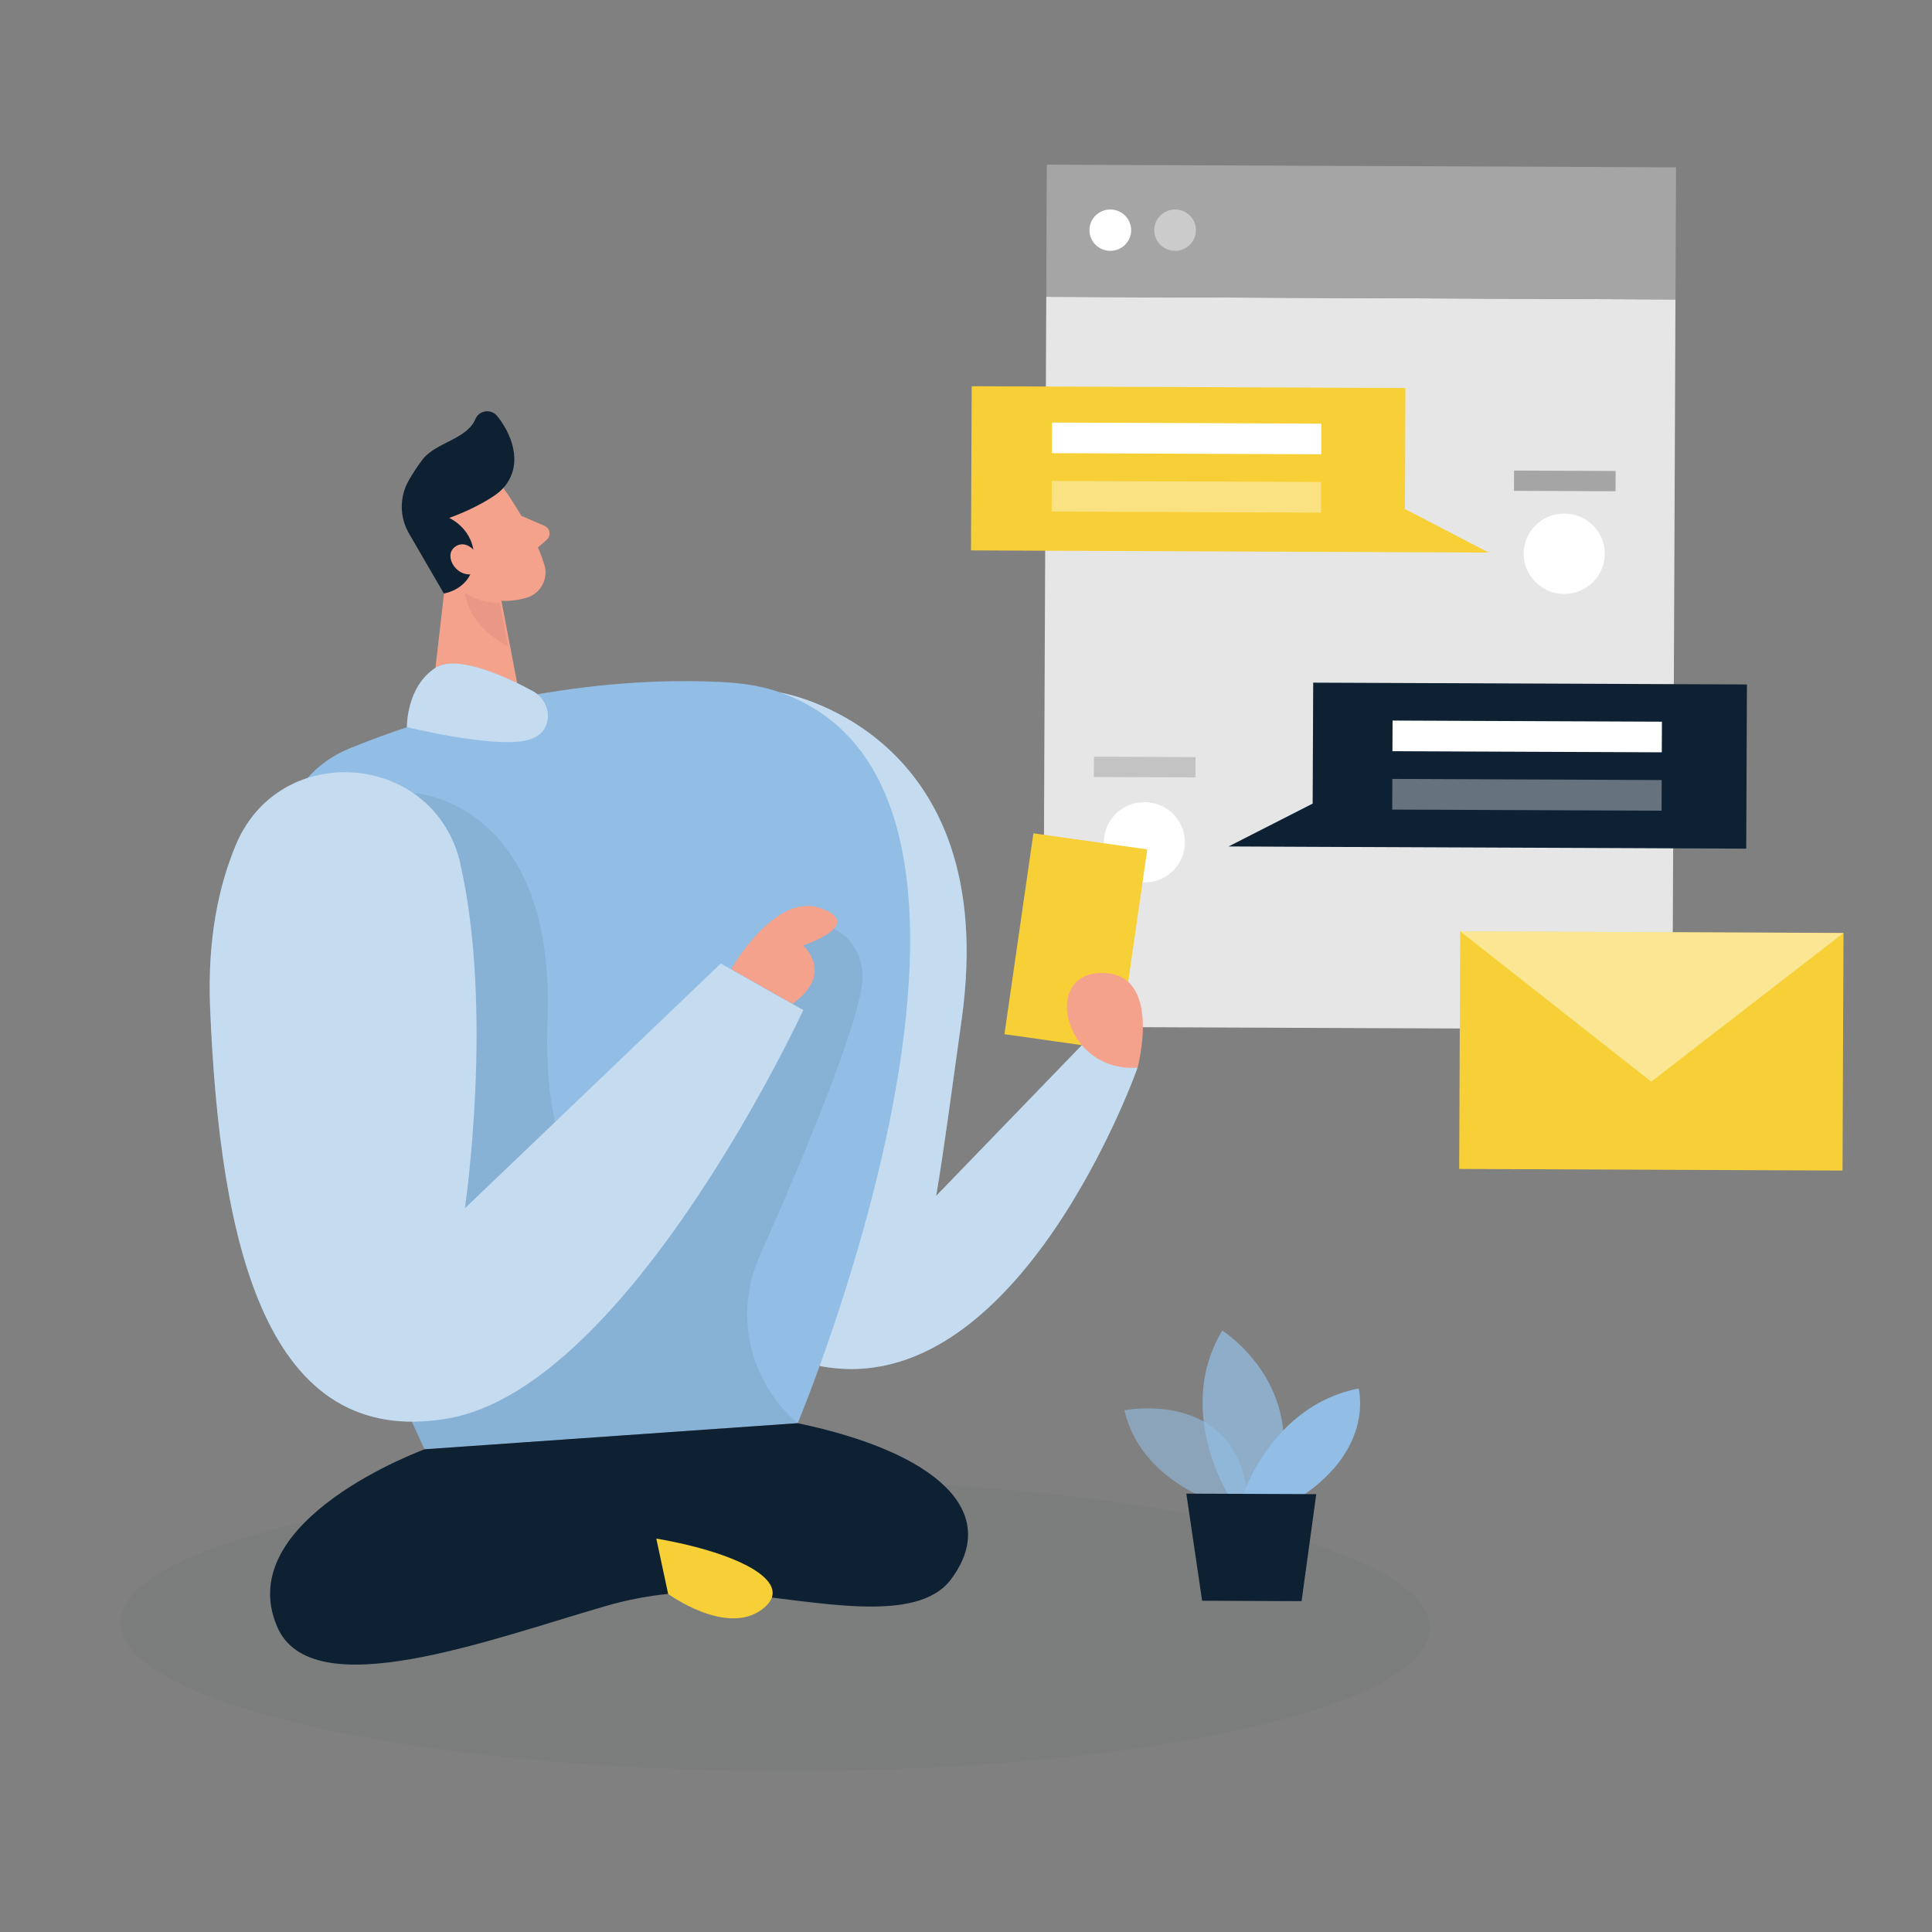 <svg width="124" height="124" viewBox="0 0 124 124" fill="none" xmlns="http://www.w3.org/2000/svg">
<rect x="0" y="0" width="124" height="124" fill="#808080" stroke="none"/>
<path d="M107.535 19.217L67.151 19.05L66.953 65.902L107.337 66.07L107.535 19.217Z" fill="#E6E6E6"/>
<path d="M107.57 10.739L67.186 10.57L67.151 19.048L107.535 19.217L107.57 10.739Z" fill="#A5A5A5"/>
<path d="M90.172 32.669L90.204 24.904L62.366 24.789L62.321 35.326L90.159 35.442L95.546 35.464L90.172 32.669Z" fill="#F7D037"/>
<path d="M84.249 51.577L84.284 43.814L112.122 43.93L112.077 54.468L84.239 54.352L78.853 54.327L84.249 51.577Z" fill="#0D2133"/>
<path d="M100.396 38.119C101.833 38.119 102.998 36.964 102.998 35.54C102.998 34.116 101.833 32.962 100.396 32.962C98.96 32.962 97.795 34.116 97.795 35.54C97.795 36.964 98.96 38.119 100.396 38.119Z" fill="white"/>
<path d="M73.45 56.64C74.887 56.64 76.052 55.486 76.052 54.062C76.052 52.638 74.887 51.483 73.45 51.483C72.013 51.483 70.849 52.638 70.849 54.062C70.849 55.486 72.013 56.64 73.45 56.64Z" fill="white"/>
<path d="M84.808 27.191L67.52 27.119L67.512 29.085L84.8 29.157L84.808 27.191Z" fill="white"/>
<g opacity="0.37">
<path d="M84.792 30.937L67.504 30.865L67.496 32.831L84.784 32.904L84.792 30.937Z" fill="white"/>
</g>
<path d="M106.666 46.319L89.378 46.247L89.37 48.214L106.658 48.285L106.666 46.319Z" fill="white"/>
<g opacity="0.37">
<path d="M106.652 50.066L89.364 49.993L89.356 51.96L106.644 52.032L106.652 50.066Z" fill="white"/>
</g>
<path d="M103.696 30.229L97.176 30.201L97.17 31.503L103.69 31.53L103.696 30.229Z" fill="#A5A5A5"/>
<g opacity="0.55">
<path d="M76.733 48.594L70.213 48.567L70.207 49.868L76.727 49.895L76.733 48.594Z" fill="#A5A5A5"/>
</g>
<path d="M71.262 16.099C72.002 16.099 72.601 15.505 72.601 14.772C72.601 14.039 72.002 13.445 71.262 13.445C70.522 13.445 69.923 14.039 69.923 14.772C69.923 15.505 70.522 16.099 71.262 16.099Z" fill="white"/>
<g opacity="0.42">
<path d="M75.419 16.099C76.159 16.099 76.758 15.505 76.758 14.772C76.758 14.039 76.159 13.445 75.419 13.445C74.68 13.445 74.08 14.039 74.08 14.772C74.08 15.505 74.68 16.099 75.419 16.099Z" fill="white"/>
</g>
<g opacity="0.03">
<path d="M91.772 104.489C91.793 99.319 72.998 95.05 49.79 94.954C26.583 94.858 7.752 98.97 7.73 104.14C7.708 109.309 26.504 113.578 49.711 113.674C72.919 113.771 91.75 109.658 91.772 104.489Z" fill="#0D2133"/>
</g>
<path d="M118.322 59.879L93.718 59.777L93.653 75.026L118.257 75.129L118.322 59.879Z" fill="#F7D037"/>
<g opacity="0.46">
<path d="M93.719 59.777L105.98 69.425L118.323 59.88L93.719 59.777Z" fill="white"/>
</g>
<path d="M69.438 67.076L60.085 76.753C60.559 74 61.035 70.333 61.72 65.449C64.336 46.777 50.103 44.454 50.103 44.454C50.103 44.454 43.417 83.483 51.475 84.317C52.048 84.376 52.574 84.425 53.065 84.459L52.606 87.669C65.378 90.157 73.014 68.521 73.014 68.521L69.438 67.073V67.076Z" fill="#92BDE4"/>
<g opacity="0.46">
<path d="M69.438 67.076L60.085 76.753C60.559 74 61.035 70.333 61.72 65.448C64.336 46.777 50.103 44.454 50.103 44.454C50.103 44.454 43.417 83.483 51.475 84.317C52.048 84.376 52.574 84.425 53.065 84.459L52.606 87.669C65.378 90.157 73.014 68.521 73.014 68.521L69.438 67.073V67.076Z" fill="white"/>
</g>
<path d="M50.106 44.454C49.05 44.078 47.936 43.882 46.818 43.805C43.289 43.567 33.644 43.464 22.454 48.026C8.321 53.785 27.253 93.021 27.253 93.021L51.2 91.344C51.2 91.344 68.138 50.887 50.106 44.454Z" fill="#92BDE4"/>
<g opacity="0.08">
<path d="M26.502 50.889C26.502 50.889 35.616 51.344 35.142 65.338C34.668 79.332 41.077 75.699 41.077 75.699L51.582 59.276C51.582 59.276 54.905 58.91 55.351 62.378C55.639 64.618 51.627 74.155 48.745 80.639C47.093 84.353 48.095 88.699 51.2 91.342L27.253 93.018L26.43 91.239L26.504 50.887L26.502 50.889Z" fill="#0D2133"/>
</g>
<path d="M32.306 31.316C32.306 31.316 34.287 34.057 34.944 36.267C35.212 37.164 34.687 38.117 33.776 38.371C32.648 38.683 31.034 38.781 29.791 37.439L27.403 35.418C27.403 35.418 25.95 34.101 26.897 31.955C27.844 29.809 31.182 29.583 32.306 31.314V31.316Z" fill="#F4A28C"/>
<path d="M28.819 35.295L27.557 46.271L33.709 46.529L32.157 38.439L28.819 35.295Z" fill="#F4A28C"/>
<path d="M31.65 31.864C31.154 32.191 30.214 32.739 28.83 33.243C28.83 33.243 30.499 33.968 30.418 35.898C30.333 37.825 28.488 38.093 28.488 38.093L26.308 34.339C25.639 33.265 25.609 31.913 26.244 30.817C26.504 30.37 26.807 29.9 27.137 29.472C27.962 28.406 29.974 28.192 30.512 26.896C30.747 26.328 31.514 26.22 31.906 26.697C32.751 27.732 33.614 29.635 32.436 31.163C32.221 31.444 31.948 31.67 31.653 31.864H31.65Z" fill="#0D2133"/>
<path d="M30.678 35.625C30.678 35.625 29.988 34.521 29.195 35.104C28.399 35.686 29.386 37.287 30.626 36.763L30.678 35.625Z" fill="#F4A28C"/>
<path d="M33.462 33.108L34.946 33.747C35.312 33.904 35.387 34.386 35.087 34.649L34.092 35.514L33.46 33.11L33.462 33.108Z" fill="#F4A28C"/>
<g opacity="0.31">
<path d="M32.073 38.702C32.073 38.702 30.915 38.756 29.851 38.048C29.851 38.048 29.937 40.089 32.603 41.475L32.073 38.702Z" fill="#CE8172"/>
</g>
<path d="M27.25 93.021C27.25 93.021 14.825 97.543 17.793 104.416C20.02 109.571 31.448 105.22 38.93 103.064C41.606 102.292 44.399 102.027 47.174 102.273C52.305 102.73 58.82 104.32 61.029 101.376C64.278 97.044 60.157 93.222 51.196 91.342L27.25 93.018V93.021Z" fill="#0D2133"/>
<path d="M29.551 55.454C27.929 48.267 17.996 47.416 15.142 54.218C14.026 56.88 13.307 60.301 13.485 64.672C14.113 80.003 17.111 93.05 28.745 91.04C40.378 89.029 51.556 64.829 51.556 64.829L46.261 61.84L29.836 77.552C29.836 77.552 31.701 64.987 29.548 55.457L29.551 55.454Z" fill="#92BDE4"/>
<g opacity="0.46">
<path d="M29.551 55.454C27.929 48.267 17.996 47.416 15.142 54.218C14.026 56.88 13.307 60.301 13.485 64.672C14.113 80.003 17.111 93.05 28.745 91.04C40.378 89.029 51.556 64.829 51.556 64.829L46.261 61.84L29.836 77.552C29.836 77.552 31.701 64.987 29.548 55.457L29.551 55.454Z" fill="white"/>
</g>
<path d="M46.927 62.201C46.927 62.201 49.729 57.241 52.666 58.291C55.602 59.34 51.544 60.682 51.544 60.682C51.544 60.682 53.603 62.482 50.862 64.424L46.927 62.201Z" fill="#F4A28C"/>
<path d="M42.122 98.748L42.883 102.302C42.883 102.302 46.556 104.991 48.87 103.325C51.184 101.658 47.655 99.709 42.122 98.748Z" fill="#F7D037"/>
<path d="M73.635 54.517L66.326 53.483L64.468 66.377L71.776 67.412L73.635 54.517Z" fill="#F7D037"/>
<path d="M73.013 68.523C73.013 68.523 74.655 62.459 70.731 62.445C66.808 62.428 68.281 68.858 73.013 68.523Z" fill="#F4A28C"/>
<path d="M26.116 46.674C26.116 46.674 26.069 44.073 27.949 42.864C29.365 41.952 32.641 43.518 34.169 44.341C34.905 44.739 35.33 45.58 35.109 46.381C34.97 46.885 34.59 47.36 33.705 47.539C31.493 47.987 26.116 46.672 26.116 46.672V46.674Z" fill="#92BDE4"/>
<g opacity="0.46">
<path d="M26.117 46.674C26.117 46.674 26.07 44.073 27.95 42.864C29.366 41.952 32.642 43.518 34.17 44.341C34.906 44.739 35.331 45.58 35.11 46.381C34.971 46.885 34.592 47.36 33.706 47.539C31.494 47.986 26.117 46.671 26.117 46.671V46.674Z" fill="white"/>
</g>
<g opacity="0.58">
<path d="M78.253 96.483C78.253 96.483 73.251 95.129 72.165 90.515C72.165 90.515 79.915 88.961 80.136 96.891L78.256 96.483H78.253Z" fill="#92BDE4"/>
</g>
<g opacity="0.73">
<path d="M78.867 95.992C78.867 95.992 75.372 90.517 78.448 85.397C78.448 85.397 84.34 89.106 81.721 96.004L78.867 95.992Z" fill="#92BDE4"/>
</g>
<path d="M79.769 95.994C79.769 95.994 81.614 90.213 87.196 89.116C87.196 89.116 88.243 92.87 83.583 96.009L79.769 95.994Z" fill="#92BDE4"/>
<path d="M76.141 95.864L77.155 102.739L83.538 102.766L84.481 95.898L76.141 95.864Z" fill="#0D2133"/>
</svg>
